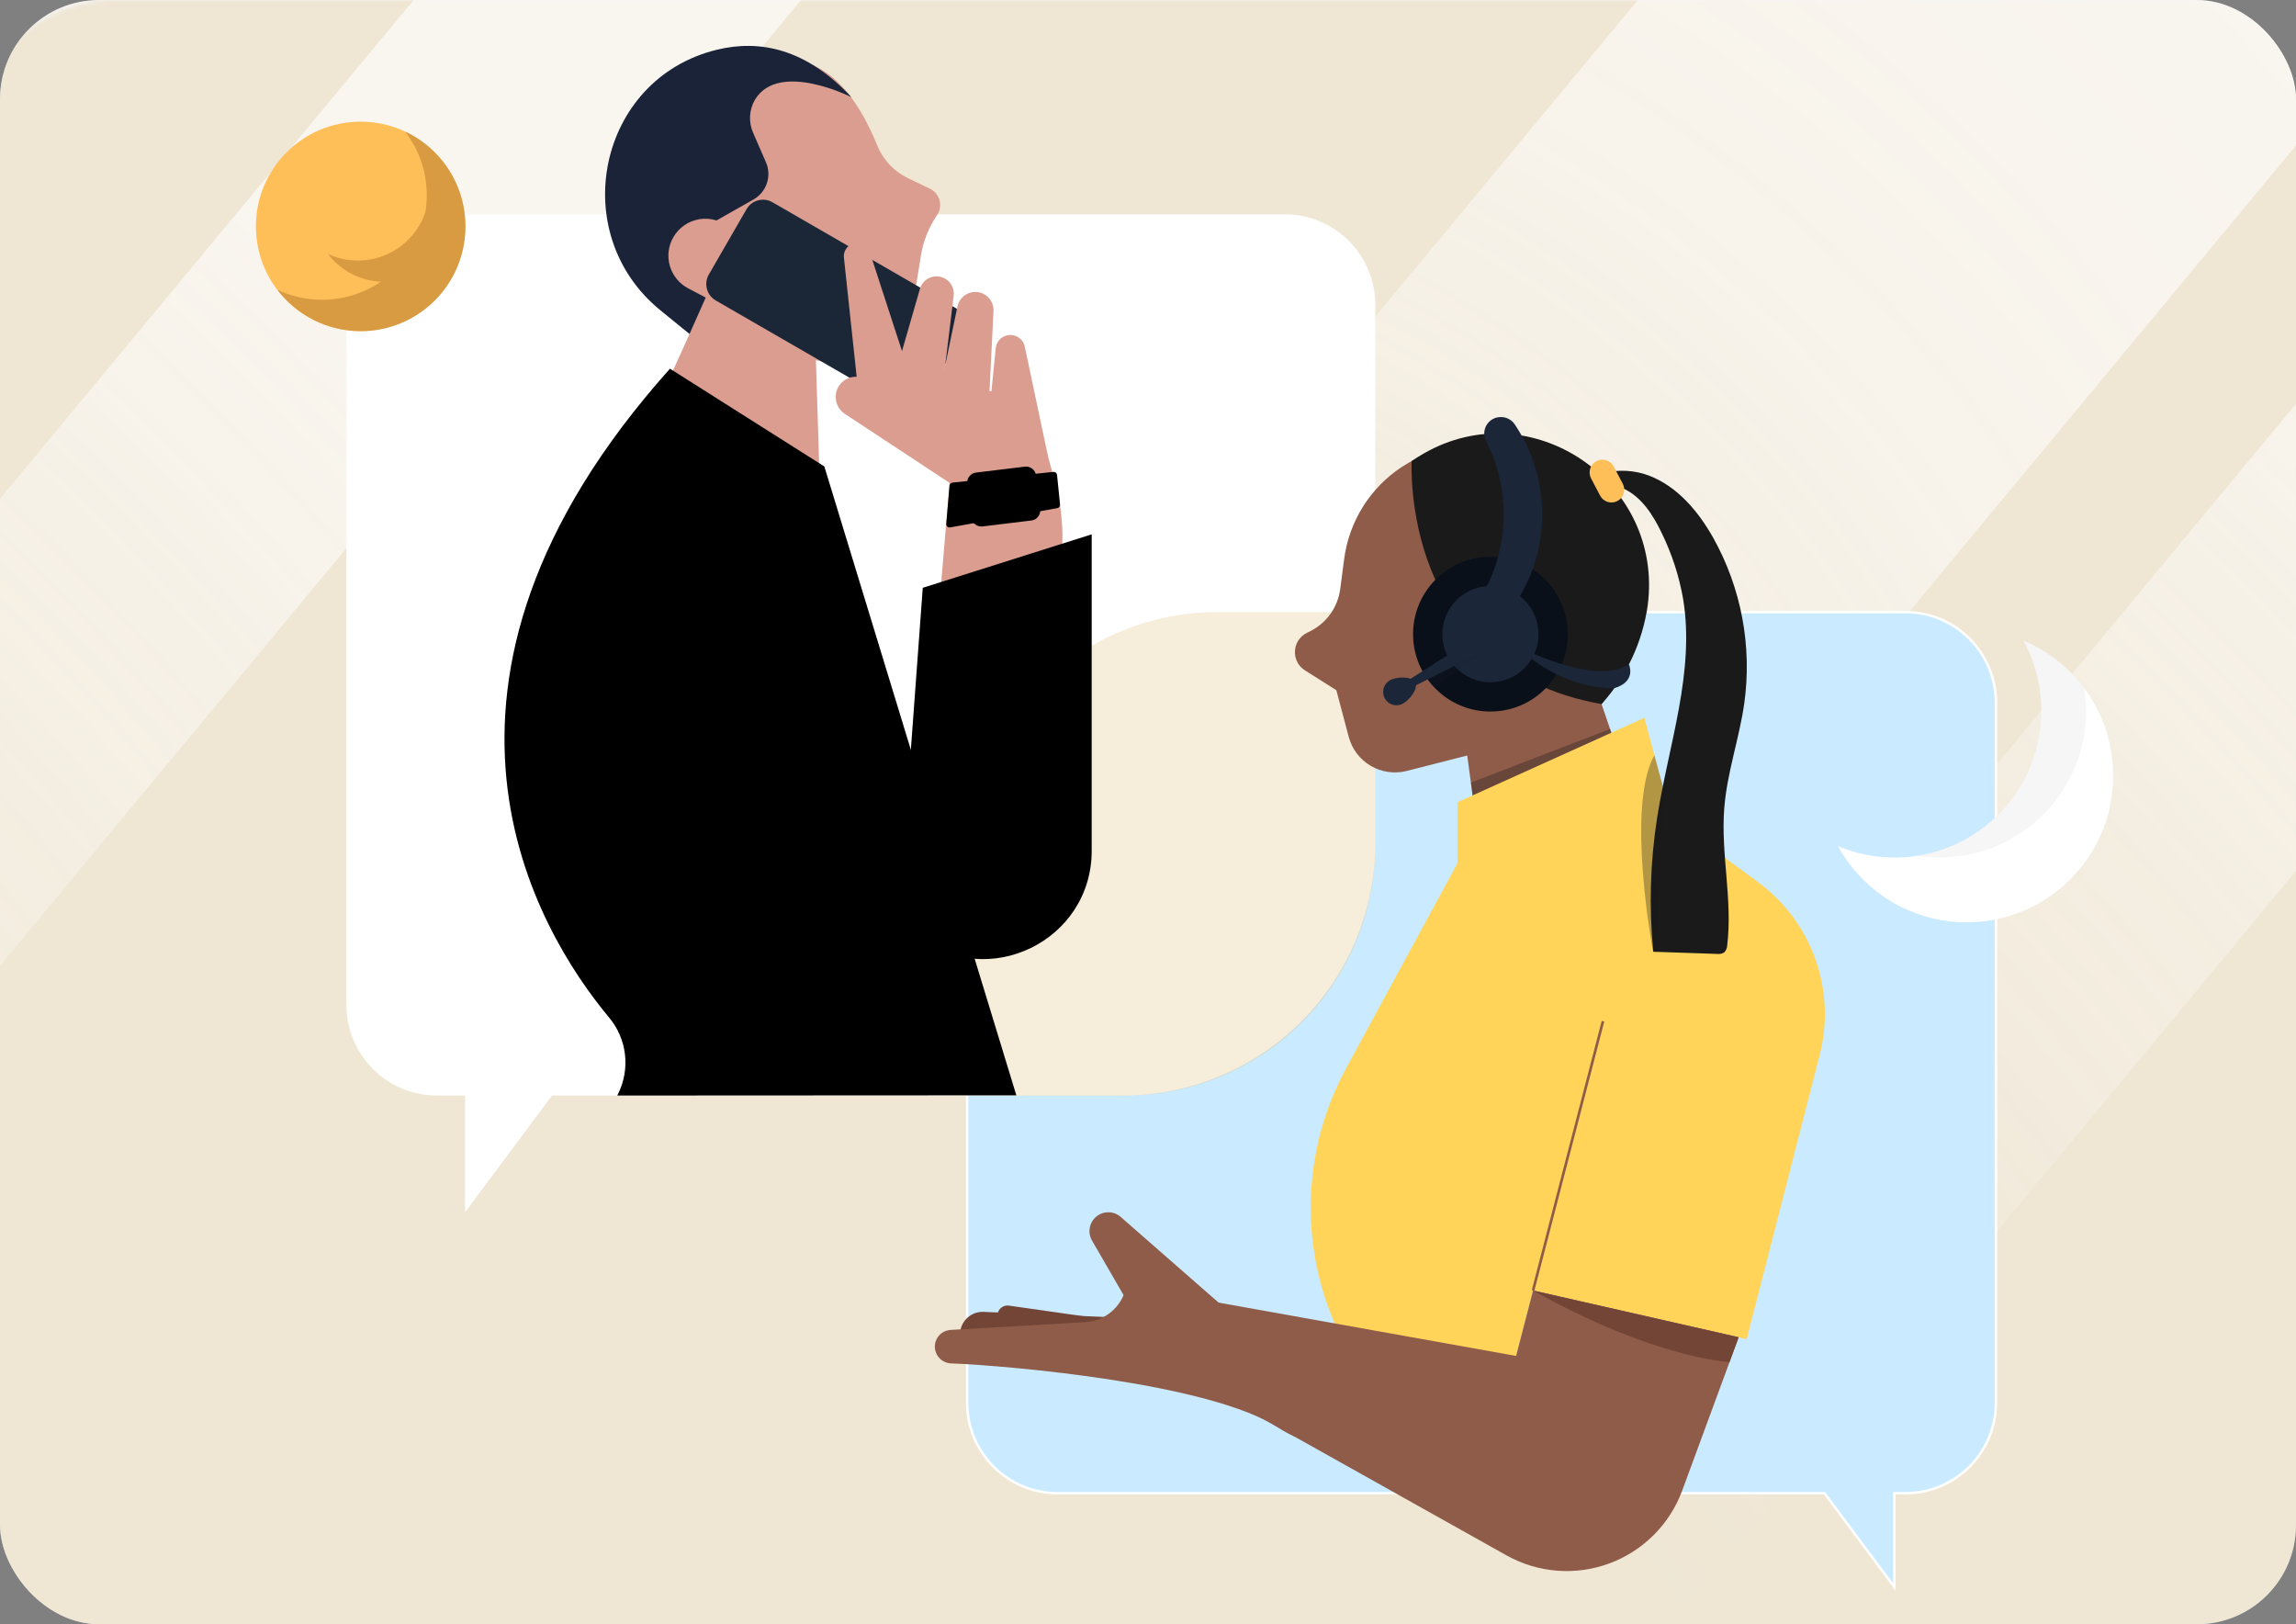 <svg width="533" height="377" viewBox="0 0 533 377" fill="none" xmlns="http://www.w3.org/2000/svg">
<rect x="0" y="0" width="533" height="377" fill="#808080" stroke="none"/>
<g clip-path="url(#clip0_104_705)">
<rect width="533" height="377" rx="23" fill="#F5F5F5"/>
<mask id="mask0_104_705" style="mask-type:luminance" maskUnits="userSpaceOnUse" x="-7" y="0" width="548" height="379">
<path d="M507.64 0H26.507C8.469 0 -6.154 14.625 -6.154 32.665V346.335C-6.154 364.375 8.469 379 26.507 379H507.64C525.678 379 540.301 364.375 540.301 346.335V32.665C540.301 14.625 525.678 0 507.64 0Z" fill="white"/>
</mask>
<g mask="url(#mask0_104_705)">
<path opacity="0.3" d="M540.301 0.002H-6.154V379.002H540.301V0.002Z" fill="#E0C387"/>
<path opacity="0.63" d="M754.551 -173.362L239.996 446.932L293.275 491.138L807.83 -129.155L754.551 -173.362Z" fill="url(#paint0_radial_104_705)"/>
<path opacity="0.63" d="M534.991 -186.578L126.766 305.535L233.848 394.383L642.073 -97.73L534.991 -186.578Z" fill="url(#paint1_radial_104_705)"/>
<path d="M442.329 142.071H245.483C239.92 142.082 234.588 144.298 230.656 148.234C226.724 152.17 224.513 157.505 224.508 163.069V325.575C224.508 331.147 226.721 336.492 230.659 340.433C234.598 344.374 239.941 346.589 245.513 346.592H423.543L439.765 368.359V346.592H442.329C447.902 346.592 453.247 344.378 457.188 340.436C461.13 336.495 463.344 331.149 463.344 325.575V163.069C463.338 157.498 461.122 152.157 457.182 148.22C453.241 144.283 447.899 142.071 442.329 142.071Z" fill="#CAEBFF"/>
<g style="mix-blend-mode:overlay">
<path d="M442.329 142.071H245.483C239.92 142.082 234.588 144.298 230.656 148.234C226.724 152.17 224.513 157.505 224.508 163.069V325.575C224.508 331.147 226.721 336.492 230.659 340.433C234.598 344.374 239.941 346.589 245.513 346.592H423.543L439.765 368.359V346.592H442.329C447.902 346.592 453.247 344.378 457.188 340.436C461.13 336.495 463.344 331.149 463.344 325.575V163.069C463.338 157.498 461.122 152.157 457.182 148.22C453.241 144.283 447.899 142.071 442.329 142.071Z" stroke="white" stroke-width="0.576" stroke-miterlimit="10"/>
</g>
<path opacity="0.63" d="M253.866 -190.283L-260.689 430.011L-207.41 474.218L307.145 -146.076L253.866 -190.283Z" fill="url(#paint2_radial_104_705)"/>
<g style="mix-blend-mode:overlay">
<path d="M101.425 49.748H298.27C303.841 49.748 309.184 51.961 313.123 55.901C317.062 59.841 319.275 65.184 319.275 70.755V195.586C319.275 211.153 313.092 226.081 302.087 237.088C291.081 248.095 276.154 254.279 260.59 254.279H101.425C95.854 254.279 90.511 252.065 86.572 248.126C82.633 244.186 80.42 238.843 80.42 233.271V70.755C80.42 65.184 82.633 59.841 86.572 55.901C90.511 51.961 95.854 49.748 101.425 49.748Z" fill="white"/>
</g>
<path opacity="0.3" d="M282.484 142.071C267.108 142.079 252.365 148.192 241.494 159.066C230.623 169.94 224.513 184.686 224.508 200.063V254.308H261.311C276.686 254.3 291.43 248.187 302.301 237.313C313.172 226.439 319.282 211.693 319.287 196.316V142.071H282.484Z" fill="#E0C387"/>
<path d="M166.411 79.306C166.224 79.02 146.925 43.889 146.59 43.298L184.35 14.321C184.468 14.321 195.197 12.98 203.609 33.682C204.949 37.041 207.5 39.776 210.759 41.345L215.857 43.791C216.398 44.048 216.877 44.418 217.263 44.876C217.649 45.333 217.933 45.869 218.094 46.445C218.256 47.022 218.292 47.627 218.2 48.218C218.109 48.81 217.892 49.375 217.563 49.876L217.484 49.994C215.53 52.897 214.246 56.199 213.727 59.66L211.271 74.828C211.005 76.468 210.412 78.037 209.528 79.443C208.644 80.85 207.486 82.064 206.124 83.015C204.763 83.966 203.224 84.634 201.599 84.979C199.975 85.325 198.297 85.341 196.667 85.026L167.309 79.306" fill="#DA9D90"/>
<path d="M197.644 22.547C197.644 22.547 180.879 14.046 175.298 23.07C174.601 24.238 174.197 25.558 174.12 26.916C174.043 28.274 174.295 29.631 174.854 30.871L177.812 37.676C178.511 39.274 178.564 41.08 177.96 42.716C177.407 44.234 176.33 45.504 174.923 46.296L161.274 54.038L166.008 70.036L160.091 77.541L153.336 72.048C131.315 54.147 138.79 18.306 166.353 11.56C176.353 9.095 187.161 11.284 197.644 22.547Z" fill="#1A2338"/>
<path d="M151.137 96.32C152.695 94.614 167.024 61.801 167.024 61.801L189.163 75.993L190.484 117.663" fill="#DA9D90"/>
<path d="M143.289 254.279L143.486 253.894C144.899 251.051 145.452 247.856 145.077 244.703C144.702 241.55 143.416 238.575 141.376 236.142C124.769 216.199 89.81 158.996 155.527 85.579L191.364 108.263L235.938 254.23L143.289 254.279Z" fill="black"/>
<path d="M166.748 70.608L159.756 66.929C158.73 66.391 157.823 65.651 157.091 64.753C156.359 63.855 155.817 62.818 155.497 61.704C155.177 60.59 155.087 59.423 155.23 58.274C155.374 57.124 155.75 56.016 156.334 55.015C156.974 53.919 157.85 52.978 158.899 52.262C159.947 51.545 161.142 51.071 162.396 50.873C163.65 50.674 164.933 50.757 166.151 51.116C167.369 51.474 168.493 52.098 169.44 52.944L178.887 61.357" fill="#DA9D90"/>
<path d="M221.837 71.493L179.323 46.944C177.215 45.727 174.519 46.45 173.302 48.558L164.55 63.719C163.332 65.828 164.055 68.524 166.163 69.741L208.677 94.289C210.785 95.507 213.481 94.784 214.698 92.675L223.451 77.515C224.668 75.406 223.945 72.71 221.837 71.493Z" fill="#1B2637"/>
<path d="M217.07 151.984L220.453 112.089L196.105 96.043C195.147 95.408 194.455 94.445 194.159 93.335C193.863 92.225 193.983 91.044 194.497 90.017C194.927 89.164 195.607 88.463 196.445 88.007C197.284 87.55 198.242 87.36 199.191 87.463L239.387 91.802L244.889 111.774C246.15 116.325 246.735 121.037 246.625 125.759C246.497 131.322 246.428 138.501 246.822 140.494" fill="#DA9D90"/>
<path d="M217.07 96.113L222.267 71.121C222.467 70.17 222.987 69.317 223.741 68.704C224.496 68.092 225.438 67.757 226.409 67.758C226.981 67.757 227.548 67.873 228.074 68.098C228.6 68.323 229.075 68.652 229.469 69.067C229.864 69.481 230.171 69.971 230.37 70.507C230.57 71.043 230.658 71.615 230.63 72.186L229.269 99.663L231.153 80.826C231.207 80.283 231.39 79.761 231.688 79.304C231.985 78.847 232.388 78.467 232.862 78.198C233.336 77.928 233.868 77.776 234.413 77.755C234.958 77.733 235.501 77.843 235.995 78.074C236.475 78.297 236.898 78.629 237.228 79.043C237.558 79.457 237.788 79.942 237.898 80.461L243.302 106.005" fill="#DA9D90"/>
<path d="M206.43 91.773L213.55 67.058C213.698 66.536 213.95 66.05 214.291 65.629C214.632 65.208 215.056 64.861 215.535 64.608C216.014 64.356 216.54 64.203 217.08 64.159C217.621 64.116 218.164 64.183 218.678 64.355C219.558 64.647 220.309 65.236 220.804 66.02C221.298 66.804 221.505 67.736 221.39 68.656L218.766 90.205" fill="#DA9D90"/>
<path d="M199.281 91.299L195.908 59.798C195.862 59.369 195.907 58.936 196.04 58.525C196.173 58.115 196.391 57.737 196.679 57.416C196.967 57.095 197.32 56.839 197.713 56.663C198.107 56.487 198.534 56.396 198.965 56.396C199.624 56.389 200.267 56.594 200.8 56.981C201.332 57.369 201.726 57.917 201.923 58.546L212.377 90.658" fill="#DA9D90"/>
<path d="M210.829 182.42L214.212 136.431L253.431 124.023V197.451C253.431 218.448 229.191 230.165 212.732 217.176L165.525 179.767" fill="black"/>
<path d="M344.156 201.74L340.359 173.503L370.22 158.848L379.717 186.542" fill="#8F5C49"/>
<path d="M356.375 171.334L326.564 178.938C323.734 179.66 320.733 179.236 318.212 177.759C315.692 176.282 313.856 173.87 313.103 171.048L310.223 160.199L302.926 155.593C302.045 155.038 301.36 154.222 300.968 153.257C300.575 152.293 300.494 151.23 300.737 150.218C300.902 149.518 301.217 148.862 301.66 148.295C302.102 147.729 302.662 147.264 303.301 146.934L304.287 146.441C306.126 145.492 307.709 144.112 308.899 142.418C310.089 140.725 310.851 138.768 311.121 136.716L312.008 129.97C312.544 125.63 314.013 121.457 316.315 117.739C318.616 114.021 321.696 110.845 325.341 108.43C329.868 105.478 334.959 103.499 340.291 102.621C363.18 98.913 383.031 118.717 380.25 141.746C379.107 150.892 375.339 159.511 369.402 166.56" fill="#8F5C49"/>
<path d="M312.47 248.006C307.547 257.08 304.765 267.16 304.336 277.475C303.907 287.79 305.843 298.066 309.995 307.517C312.954 314.332 315.419 319.569 315.853 319.569C317.105 319.569 350.033 322.065 350.033 322.065L372.123 237.029L354.204 299.164L405.484 310.831L422.436 244.831C424.322 237.484 423.966 229.742 421.417 222.599C418.867 215.456 414.238 209.24 408.127 204.749L387.98 189.955L381.728 166.61L338.337 186.197V200.37L312.47 248.006Z" fill="#FFD458"/>
<path d="M281.26 302.053L351.948 314.717L355.892 299.528L403.622 310.377L390.506 345.981C389.073 349.852 386.818 353.367 383.898 356.284C380.977 359.201 377.46 361.452 373.588 362.881C369.715 364.31 365.58 364.884 361.465 364.563C357.349 364.242 353.353 363.034 349.749 361.022L280.195 322.064L281.26 302.053Z" fill="#8F5C49"/>
<path d="M288.164 306.955L260.167 282.457C259.392 281.777 258.402 281.394 257.371 281.374C256.341 281.354 255.337 281.699 254.536 282.348C253.726 283.004 253.177 283.928 252.987 284.953C252.797 285.978 252.98 287.038 253.501 287.94L266.735 310.802" fill="#8F5C49"/>
<path d="M327.718 107C327.718 107 324.848 155.09 371.789 163.424C377.567 157.016 381.3 149.028 382.508 140.484C386.236 111.882 355.468 90.855 330.469 105.284C329.549 105.81 328.631 106.382 327.718 107Z" fill="#1A1A1A"/>
<path d="M354.7 150.395C356.844 144.591 354.671 138.441 349.848 136.66C345.025 134.878 339.378 138.14 337.235 143.944C335.091 149.749 337.263 155.898 342.086 157.68C346.909 159.461 352.557 156.2 354.7 150.395Z" fill="#8F5C49"/>
<path d="M365.16 117.002C366.846 112.712 372.812 111.469 376.993 113.451C381.175 115.434 383.808 119.625 385.79 123.797C388.138 128.607 389.798 133.723 390.721 138.996C393.531 155.949 387.318 172.913 384.675 189.896C383.077 200.154 382.783 210.573 383.798 220.905L398.59 221.408C399.16 221.489 399.741 221.374 400.237 221.082C400.468 220.854 400.652 220.582 400.777 220.283C400.903 219.983 400.967 219.661 400.967 219.336C402.239 208.803 399.438 198.142 400.276 187.569C400.917 179.363 403.738 171.473 404.911 163.327C406.782 150.038 404.246 136.503 397.693 124.793C394.231 118.659 389.389 112.909 382.812 110.394C376.234 107.879 367.714 109.546 364.016 115.542" fill="#1A1A1A"/>
<path d="M345.991 165.15C355.909 165.15 363.949 157.109 363.949 147.19C363.949 137.271 355.909 129.23 345.991 129.23C336.073 129.23 328.033 137.271 328.033 147.19C328.033 157.109 336.073 165.15 345.991 165.15Z" fill="#0A1019"/>
<path d="M345.989 158.355C352.155 158.355 357.153 153.357 357.153 147.191C357.153 141.025 352.155 136.026 345.989 136.026C339.824 136.026 334.826 141.025 334.826 147.191C334.826 153.357 339.824 158.355 345.989 158.355Z" fill="#1B2638"/>
<path d="M349.085 119.389C349.096 127.048 346.74 134.523 342.34 140.791H351.284C355.608 134.601 357.956 127.245 358.018 119.694C358.079 112.143 355.852 104.75 351.629 98.49C351.267 97.949 350.773 97.51 350.193 97.215C349.612 96.92 348.966 96.778 348.316 96.804H348.227C347.586 96.828 346.962 97.013 346.411 97.342C345.861 97.672 345.402 98.134 345.078 98.688C344.754 99.241 344.574 99.867 344.556 100.509C344.537 101.15 344.681 101.785 344.973 102.356C347.681 107.625 349.091 113.465 349.085 119.389Z" fill="#1B2638"/>
<path d="M325.104 159.046L340.882 148.996L342.341 152.162L325.863 160.496L325.104 159.046Z" fill="#1B2638"/>
<path d="M328.496 158.355C329.354 159.835 327.214 162.429 325.735 163.287C325.383 163.491 324.994 163.623 324.59 163.677C324.187 163.73 323.776 163.704 323.383 163.599C322.99 163.494 322.621 163.313 322.298 163.066C321.975 162.818 321.703 162.51 321.499 162.157C321.295 161.805 321.163 161.416 321.109 161.012C321.055 160.609 321.082 160.199 321.187 159.805C321.291 159.412 321.473 159.043 321.72 158.72C321.968 158.397 322.276 158.125 322.628 157.921C324.108 157.053 327.648 156.866 328.496 158.355Z" fill="#1B2638"/>
<path d="M352.035 149.854C352.035 149.854 370.023 159.45 378.148 154.203C378.148 154.203 379.983 158.148 374.796 159.716C374.796 159.716 363.149 160.673 352.035 149.854Z" fill="#1B2638"/>
<path opacity="0.13" d="M331.416 157.694L347.579 149.351L332.885 159.479C332.308 158.962 331.812 158.36 331.416 157.694Z" fill="#1B2638"/>
<path opacity="0.33" d="M341.848 184.6L341.453 181.651L373.769 169.194L374.055 170.043L341.848 184.6Z" fill="#1A1A1A"/>
<path d="M374.613 108.283C373.851 106.831 372.056 106.272 370.605 107.034C369.153 107.796 368.594 109.591 369.356 111.042L371.456 115.042C372.218 116.493 374.012 117.052 375.464 116.29C376.915 115.528 377.474 113.734 376.712 112.282L374.613 108.283Z" fill="#FFBF58"/>
<path d="M222.928 308.977C223.11 307.695 223.762 306.526 224.756 305.697C225.751 304.868 227.018 304.438 228.312 304.49L261.841 305.9L258.991 314.066" fill="#724537"/>
<path d="M234.211 303.039C233.636 302.957 233.052 303.092 232.572 303.419C232.092 303.746 231.751 304.24 231.617 304.804C231.527 305.158 231.58 305.532 231.765 305.846C231.95 306.16 232.251 306.388 232.603 306.481L257.464 312.547L260.166 306.738L234.211 303.039Z" fill="#724537"/>
<path d="M262.069 296.087L261.369 298.977C260.858 301.127 259.668 303.056 257.975 304.477C256.282 305.898 254.177 306.736 251.971 306.867L220.68 308.681C219.691 308.739 218.762 309.173 218.082 309.893C217.402 310.614 217.022 311.567 217.021 312.557C217.021 313.56 217.407 314.523 218.1 315.248C218.792 315.972 219.738 316.4 220.739 316.443C234.407 317.005 281.042 321.029 296.929 331.464C315.587 343.723 328.101 316.917 328.101 316.917L301.89 312.469" fill="#8F5C49"/>
<path d="M355.891 299.528L403.62 310.377L401.5 316.137C401.5 316.137 384.065 315.348 355.891 299.528Z" fill="#724537"/>
<g style="mix-blend-mode:overlay">
<path d="M131.206 250.167L107.963 281.372V242.819" fill="white"/>
</g>
<path d="M221.085 112.02L244.535 109.525C244.737 109.506 244.939 109.566 245.098 109.693C245.256 109.82 245.359 110.004 245.383 110.206L246.083 117.109C246.101 117.302 246.046 117.493 245.929 117.647C245.812 117.8 245.642 117.904 245.452 117.938L220.562 122.416C220.446 122.435 220.328 122.429 220.215 122.396C220.103 122.363 220 122.305 219.913 122.226C219.826 122.147 219.759 122.049 219.716 121.94C219.673 121.831 219.655 121.714 219.664 121.597L220.424 112.721C220.438 112.546 220.511 112.382 220.631 112.254C220.751 112.127 220.911 112.044 221.085 112.02Z" fill="black"/>
<path d="M237.92 108.311L226.566 109.687C225.293 109.842 224.387 110.998 224.541 112.271L225.497 120.16C225.651 121.433 226.808 122.34 228.081 122.185L239.435 120.809C240.707 120.655 241.614 119.498 241.459 118.225L240.503 110.336C240.349 109.063 239.192 108.157 237.92 108.311Z" fill="black"/>
<path d="M355.891 299.529L372.123 237.029" stroke="#8F5C49" stroke-width="0.611" stroke-miterlimit="10"/>
<path opacity="0.33" d="M383.76 220.903C383.76 220.903 377.34 187.232 384.056 175.309L386.028 182.489L384.746 220.903H383.76Z" fill="#1A1A1A"/>
<path d="M83.715 76.862C97.14 76.862 108.023 65.977 108.023 52.551C108.023 39.124 97.14 28.239 83.715 28.239C70.29 28.239 59.406 39.124 59.406 52.551C59.406 65.977 70.29 76.862 83.715 76.862Z" fill="#FFBF58"/>
<path opacity="0.66" d="M94.078 30.557C94.889 31.627 95.611 32.761 96.237 33.949L96.316 34.068C98.128 37.531 99.072 41.383 99.067 45.291C99.066 46.593 98.964 47.892 98.762 49.177C98.025 51.389 96.828 53.42 95.249 55.136C93.671 56.853 91.748 58.215 89.605 59.135C87.463 60.054 85.15 60.51 82.819 60.471C80.488 60.433 78.191 59.901 76.08 58.912C77.541 60.825 79.402 62.396 81.532 63.515C83.663 64.635 86.013 65.275 88.417 65.391C84.921 67.761 80.869 69.18 76.659 69.509C72.448 69.837 68.225 69.064 64.404 67.265C66.634 70.199 69.502 72.588 72.79 74.251C76.079 75.914 79.703 76.807 83.387 76.863C87.072 76.919 90.721 76.137 94.059 74.575C97.397 73.013 100.336 70.713 102.654 67.848C104.972 64.983 106.609 61.629 107.44 58.038C108.271 54.447 108.275 50.715 107.452 47.123C106.628 43.531 104.999 40.172 102.687 37.303C100.376 34.432 97.442 32.126 94.107 30.557H94.078Z" fill="#C38835"/>
<path d="M469.684 148.621C473.076 154.814 474.459 161.909 473.642 168.923C472.825 175.937 469.848 182.524 465.124 187.771C460.399 193.019 454.16 196.668 447.27 198.213C440.38 199.758 433.181 199.123 426.668 196.396C429.281 201.165 432.998 205.239 437.509 208.276C442.019 211.313 447.191 213.226 452.593 213.854C457.994 214.482 463.467 213.806 468.554 211.884C473.64 209.962 478.193 206.849 481.829 202.806C485.466 198.764 488.082 193.908 489.457 188.647C490.832 183.385 490.927 177.871 489.734 172.565C488.541 167.26 486.095 162.317 482.599 158.151C479.104 153.985 474.662 150.717 469.644 148.621H469.684Z" fill="white"/>
<g opacity="0.04">
<path d="M445.039 198.614C450.33 199.444 455.742 199.012 460.833 197.352C465.925 195.692 470.552 192.852 474.337 189.064C478.123 185.275 480.959 180.645 482.614 175.552C484.27 170.458 484.698 165.045 483.864 159.755C480.216 154.84 475.315 150.994 469.673 148.62C472.299 153.417 473.73 158.775 473.847 164.242C473.964 169.709 472.762 175.124 470.344 180.028C467.925 184.932 464.361 189.181 459.953 192.416C455.545 195.652 450.423 197.777 445.02 198.614H445.039Z" fill="#1A1A1A"/>
</g>
</g>
</g>
<defs>
<radialGradient id="paint0_radial_104_705" cx="0" cy="0" r="1" gradientUnits="userSpaceOnUse" gradientTransform="translate(116.298 560.448) rotate(-6.388) scale(654.073 667.665)">
<stop offset="0.5" stop-color="white" stop-opacity="0"/>
<stop offset="0.54" stop-color="white" stop-opacity="0.04"/>
<stop offset="0.62" stop-color="white" stop-opacity="0.16"/>
<stop offset="0.72" stop-color="white" stop-opacity="0.35"/>
<stop offset="0.84" stop-color="white" stop-opacity="0.6"/>
<stop offset="0.97" stop-color="white" stop-opacity="0.93"/>
<stop offset="1" stop-color="white"/>
</radialGradient>
<radialGradient id="paint1_radial_104_705" cx="0" cy="0" r="1" gradientUnits="userSpaceOnUse" gradientTransform="translate(212.566 281.889) scale(448.284 448.334)">
<stop offset="0.29" stop-color="white" stop-opacity="0"/>
<stop offset="0.34" stop-color="white" stop-opacity="0.16"/>
<stop offset="0.4" stop-color="white" stop-opacity="0.36"/>
<stop offset="0.47" stop-color="white" stop-opacity="0.53"/>
<stop offset="0.55" stop-color="white" stop-opacity="0.68"/>
<stop offset="0.62" stop-color="white" stop-opacity="0.79"/>
<stop offset="0.7" stop-color="white" stop-opacity="0.88"/>
<stop offset="0.78" stop-color="white" stop-opacity="0.95"/>
<stop offset="0.88" stop-color="white" stop-opacity="0.99"/>
<stop offset="1" stop-color="white"/>
</radialGradient>
<radialGradient id="paint2_radial_104_705" cx="0" cy="0" r="1" gradientUnits="userSpaceOnUse" gradientTransform="translate(-382.594 544.736) rotate(-6.388) scale(654.073 667.665)">
<stop offset="0.5" stop-color="white" stop-opacity="0"/>
<stop offset="0.54" stop-color="white" stop-opacity="0.04"/>
<stop offset="0.62" stop-color="white" stop-opacity="0.16"/>
<stop offset="0.72" stop-color="white" stop-opacity="0.35"/>
<stop offset="0.84" stop-color="white" stop-opacity="0.6"/>
<stop offset="0.97" stop-color="white" stop-opacity="0.93"/>
<stop offset="1" stop-color="white"/>
</radialGradient>
<clipPath id="clip0_104_705">
<rect width="533" height="377" rx="23" fill="white"/>
</clipPath>
</defs>
</svg>
